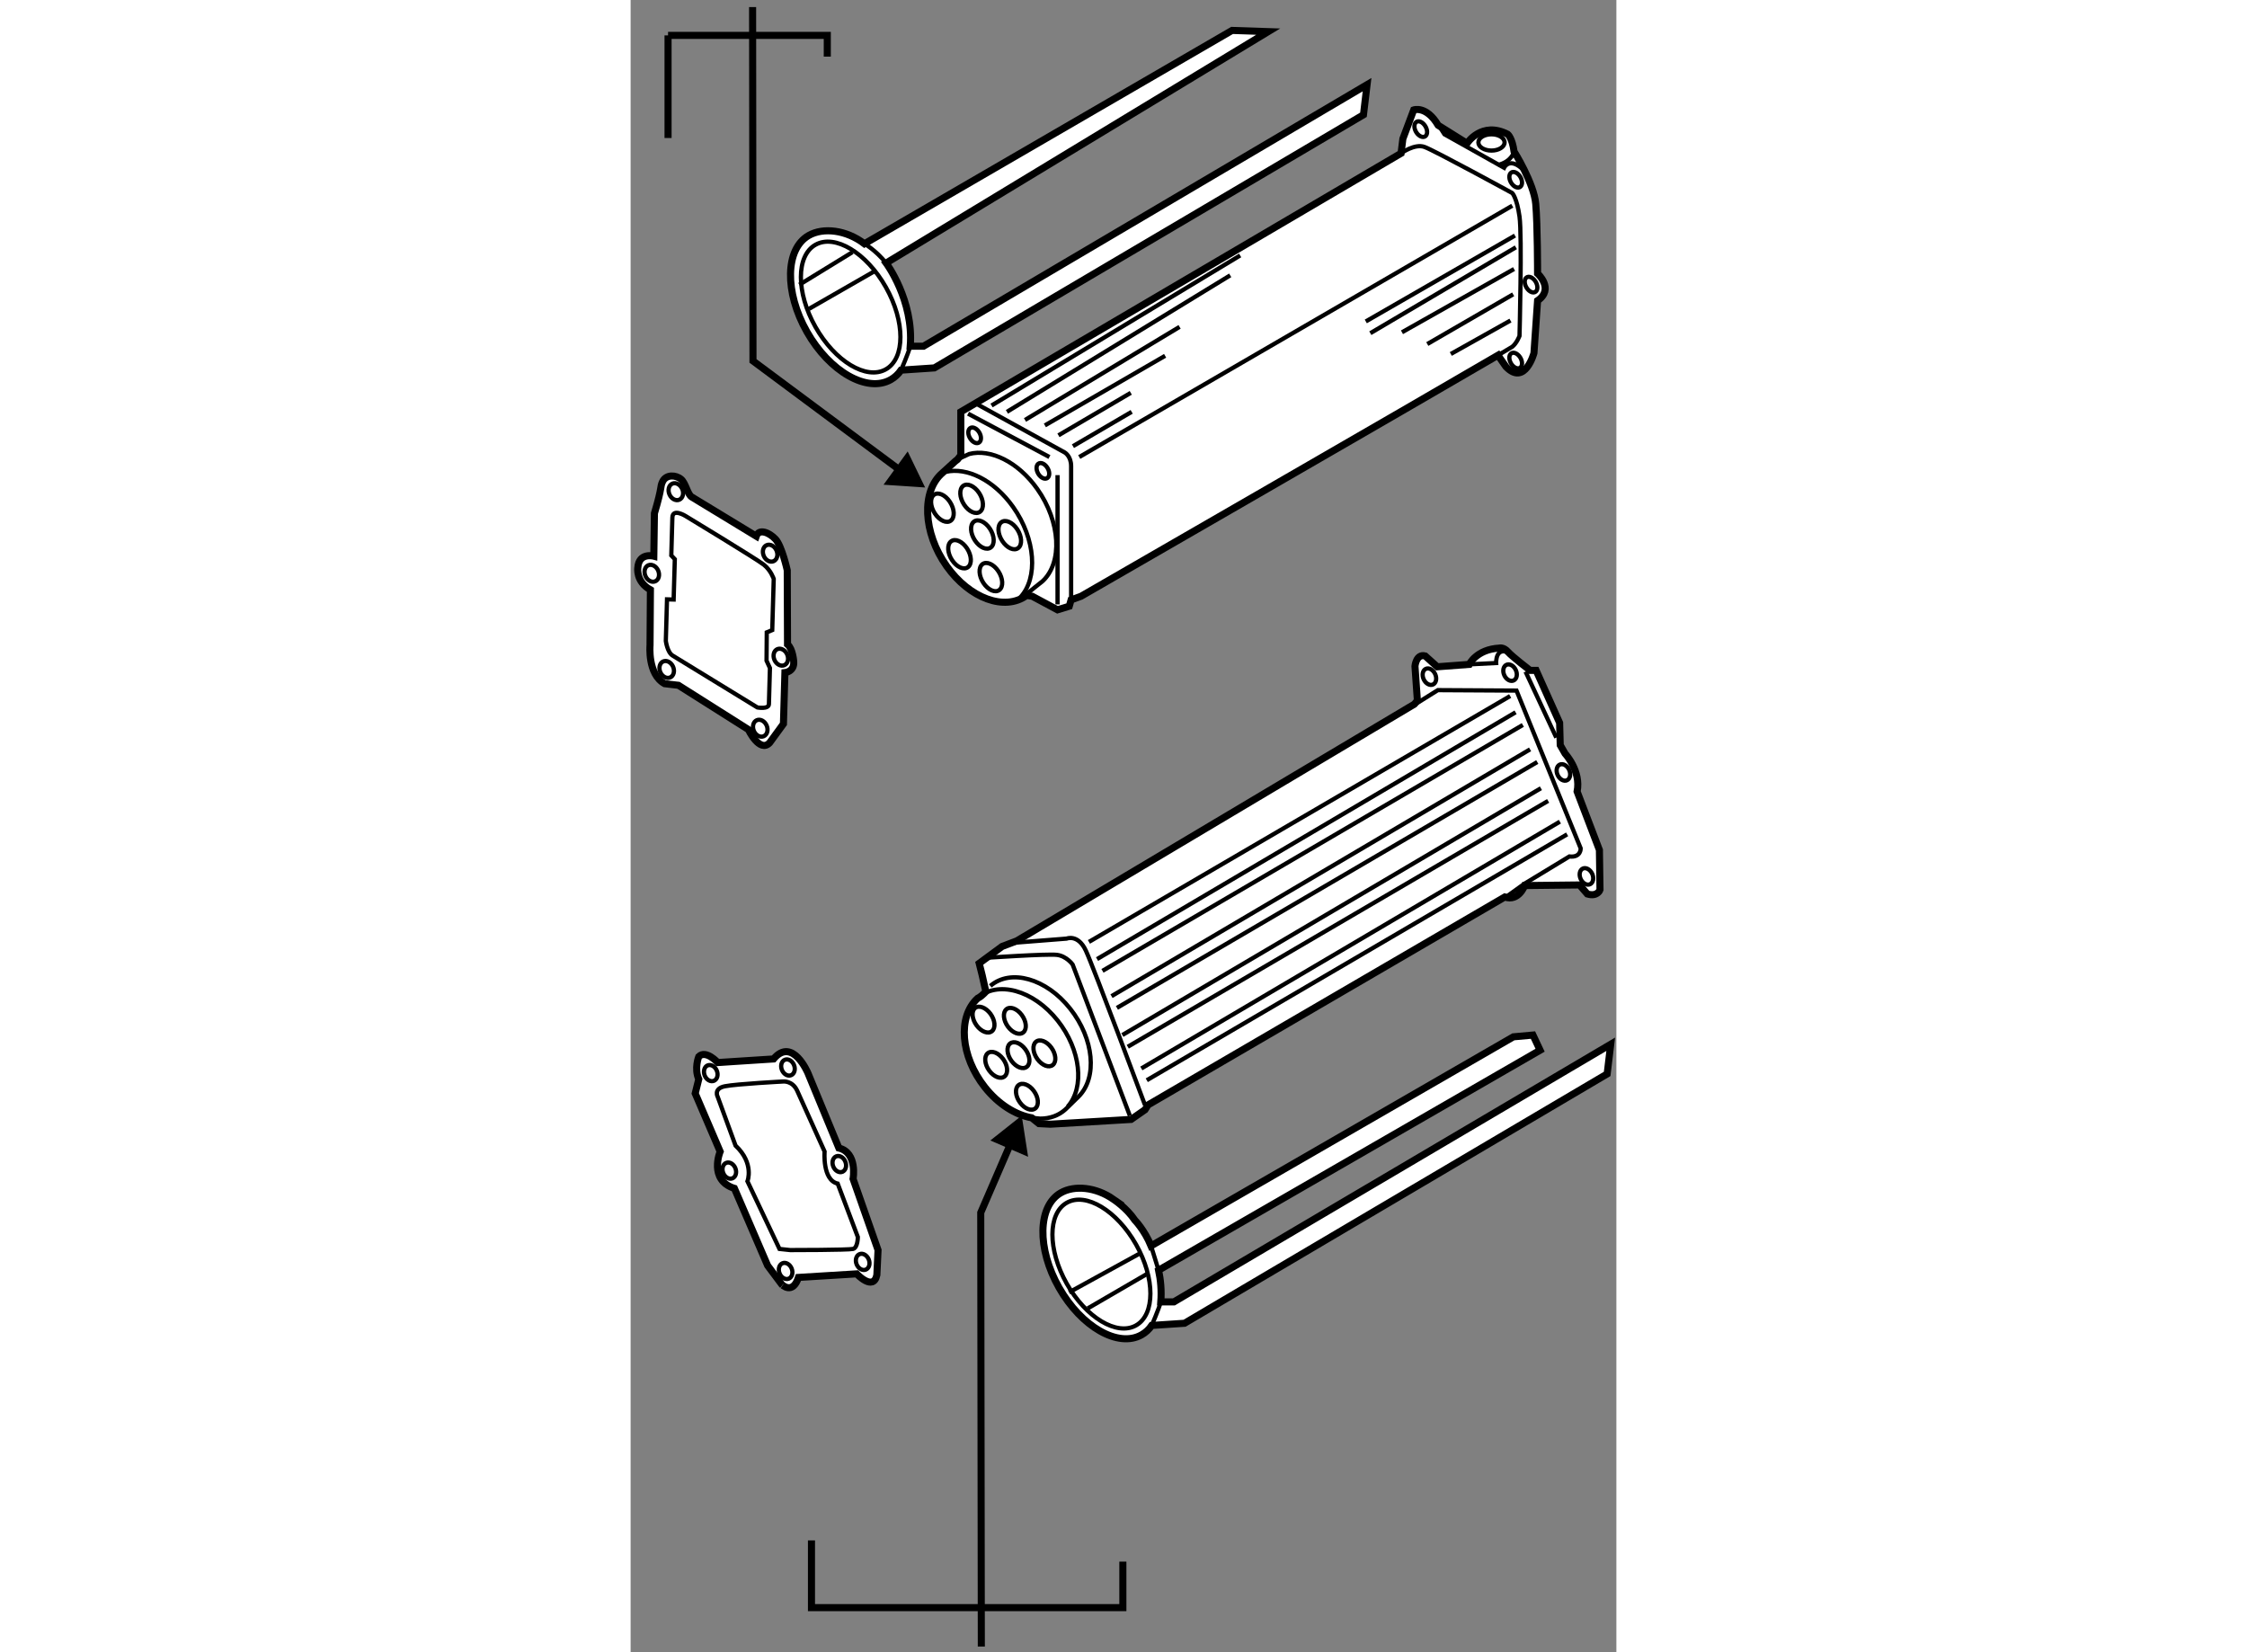 <?xml version="1.0" encoding="utf-8"?>
<!-- Generator: Adobe Illustrator 15.1.0, SVG Export Plug-In . SVG Version: 6.00 Build 0)  -->
<!DOCTYPE svg PUBLIC "-//W3C//DTD SVG 1.1//EN" "http://www.w3.org/Graphics/SVG/1.1/DTD/svg11.dtd">
<svg version="1.1" xmlns="http://www.w3.org/2000/svg" xmlns:xlink="http://www.w3.org/1999/xlink" x="0px" y="0px" width="244.8px"
	 height="180px" viewBox="166.472 10.899 69.646 116.731" enable-background="new 0 0 244.8 180" xml:space="preserve">
	
<rect x="166.472" y="10.899" width="69.646" height="116.731" fill="#808080" stroke="none"/>
	
<g><polyline fill="none" stroke="#000000" stroke-width="0.5" points="193.629,90.976 191.209,96.574 191.25,127.23 			"></polyline><polygon points="194.555,92.627 194.104,89.717 191.887,91.475 			"></polygon><polyline fill="none" stroke="#000000" stroke-width="0.5" points="179.25,119.73 179.25,124.48 201.25,124.48 201.25,121.23 		
				"></polyline></g><g><path fill="#FFFFFF" stroke="#000000" stroke-width="0.5" d="M191.438,81.094c-0.25,0.249-0.451,0.339-0.451,0.339
				c-1.434,1.304-1.203,4.112,0.514,6.281c0.955,1.206,2.172,1.959,3.311,2.161l0.508,0.409l0.809,0.041l5.705-0.338l0.979-0.683
				l0.215-0.34l25.205-14.69c0.979,0.341,1.406-0.809,1.406-0.809l3.873-0.043l0.555,0.639c0.725,0.212,0.893-0.298,0.893-0.298
				l-0.041-2.811l-1.576-4.13c0.297-1.448-0.85-2.682-0.85-2.682l-0.342-0.596l-0.043-1.576l-1.66-3.705h-0.426
				c0,0-1.277-0.979-1.576-1.32c-0.297-0.34-0.598-0.255-0.598-0.255c-1.617,0.085-2.127,1.15-2.127,1.15l-2.258,0.17l-0.852-0.766
				c-0.639-0.17-0.723,0.724-0.723,0.724l0.17,2.427l-0.213,0.256L193.75,77.375l-1.031,0.391l-1.619,1.192l0.213,0.855l0.256,1.146
				L191.438,81.094z"></path><path fill="none" stroke="#000000" stroke-width="0.3" d="M191.885,80.556c1.439-1.239,3.951-0.531,5.643,1.608
				c1.684,2.122,1.938,4.866,0.6,6.202c0,0-0.861,0.845-0.932,0.91c-0.49,0.447-1.115,0.657-1.793,0.655l-0.592-0.057"></path><path fill="none" stroke="#000000" stroke-width="0.3" d="M190.947,81.444c1.432-1.304,3.982-0.604,5.697,1.559
				c1.631,2.062,1.92,4.705,0.711,6.08"></path><path fill="none" stroke="#000000" stroke-width="0.3" d="M194.363,85.036c0.332,0.45,0.383,0.999,0.111,1.226
				c-0.268,0.229-0.756,0.049-1.088-0.402c-0.332-0.449-0.381-0.999-0.113-1.227C193.543,84.404,194.031,84.586,194.363,85.036z"></path><path fill="none" stroke="#000000" stroke-width="0.3" d="M196.193,84.909c0.332,0.451,0.383,0.999,0.113,1.227
				c-0.27,0.228-0.758,0.047-1.09-0.403c-0.33-0.45-0.381-0.999-0.111-1.227C195.373,84.277,195.861,84.458,196.193,84.909z"></path><path fill="none" stroke="#000000" stroke-width="0.3" d="M194.959,87.975c0.332,0.45,0.381,1,0.113,1.228
				c-0.27,0.225-0.758,0.047-1.088-0.403c-0.332-0.45-0.383-1.001-0.113-1.227C194.141,87.344,194.627,87.524,194.959,87.975z"></path><path fill="none" stroke="#000000" stroke-width="0.3" d="M192.787,85.717c0.332,0.451,0.383,0.999,0.111,1.228
				c-0.27,0.228-0.756,0.047-1.088-0.403c-0.33-0.45-0.381-0.998-0.111-1.227C191.967,85.086,192.455,85.268,192.787,85.717z"></path><path fill="none" stroke="#000000" stroke-width="0.3" d="M194.107,82.609c0.332,0.45,0.383,0.998,0.111,1.227
				c-0.268,0.229-0.756,0.047-1.088-0.403c-0.33-0.45-0.381-0.999-0.113-1.227C193.287,81.978,193.777,82.159,194.107,82.609z"></path><path fill="none" stroke="#000000" stroke-width="0.3" d="M191.893,82.522c0.332,0.451,0.383,1.002,0.113,1.227
				c-0.27,0.229-0.758,0.047-1.09-0.403c-0.33-0.447-0.381-0.998-0.111-1.226C191.074,81.896,191.563,82.076,191.893,82.522z"></path><path fill="none" stroke="#000000" stroke-width="0.3" d="M193.486,77.511l3.789-0.298c0,0,0.811-0.34,1.361,0.851
				c0.555,1.193,4.174,10.901,4.174,10.901"></path><path fill="none" stroke="#000000" stroke-width="0.3" d="M201.746,89.729l-4.045-10.686c0,0-0.426-0.596-1.105-0.681
				c-0.684-0.086-5.111,0.213-5.111,0.213"></path><path fill="none" stroke="#000000" stroke-width="0.3" d="M225.719,57.838l1.906-0.096c0,0-0.066-1.213,0.957-0.702"></path><ellipse transform="matrix(0.907 -0.421 0.421 0.907 -3.973 99.343)" fill="none" stroke="#000000" stroke-width="0.3" cx="222.914" cy="58.666" rx="0.446" ry="0.608"></ellipse><ellipse transform="matrix(0.908 -0.419 0.419 0.908 -3.378 101.253)" fill="none" stroke="#000000" stroke-width="0.3" cx="228.581" cy="58.309" rx="0.446" ry="0.608"></ellipse><ellipse transform="matrix(0.907 -0.421 0.421 0.907 -5.941 103.96)" fill="none" stroke="#000000" stroke-width="0.3" cx="232.381" cy="65.43" rx="0.446" ry="0.609"></ellipse><ellipse transform="matrix(0.907 -0.421 0.421 0.907 -8.883 105.329)" fill="none" stroke="#000000" stroke-width="0.3" cx="234.01" cy="72.775" rx="0.446" ry="0.609"></ellipse><path fill="none" stroke="#000000" stroke-width="0.3" d="M228.166,74.38l1.471-1.053l3.16-1.917
				c0.83,0.096,0.799-0.574,0.799-0.574l-4.535-11.146l-5.557-0.032l-1.533,0.958"></path><line fill="none" stroke="#000000" stroke-width="0.3" x1="198.852" y1="77.446" x2="228.613" y2="60.074"></line><line fill="none" stroke="#000000" stroke-width="0.3" x1="199.426" y1="78.66" x2="228.996" y2="61.224"></line><line fill="none" stroke="#000000" stroke-width="0.3" x1="199.809" y1="79.491" x2="229.508" y2="62.118"></line><line fill="none" stroke="#000000" stroke-width="0.3" x1="200.447" y1="81.279" x2="230.02" y2="63.842"></line><line fill="none" stroke="#000000" stroke-width="0.3" x1="200.83" y1="82.108" x2="230.529" y2="64.736"></line><line fill="none" stroke="#000000" stroke-width="0.3" x1="201.215" y1="84.025" x2="230.785" y2="66.588"></line><line fill="none" stroke="#000000" stroke-width="0.3" x1="201.596" y1="84.854" x2="231.295" y2="67.483"></line><line fill="none" stroke="#000000" stroke-width="0.3" x1="202.555" y1="86.387" x2="232.127" y2="68.951"></line><line fill="none" stroke="#000000" stroke-width="0.3" x1="202.939" y1="87.22" x2="232.639" y2="69.846"></line><line fill="none" stroke="#000000" stroke-width="0.3" x1="229.699" y1="58.35" x2="231.871" y2="63.012"></line></g><g><path fill="#FFFFFF" stroke="#000000" stroke-width="0.5" d="M227.867,36.163l0.447,0.64c1.342,1.404,1.98-0.959,1.98-0.959
				l0.256-3.704c1.211-0.831,0-1.916,0-1.916s0-3.449-0.129-4.918c-0.127-1.469-1.533-3.705-1.533-3.705
				c-0.127-0.958-0.445-1.214-0.445-1.214c-1.854-0.958-2.875,0.639-2.875,0.639l-2.043-1.277c-0.832-1.406-1.725-1.086-1.725-1.086
				l-0.768,2.044l-0.127,1.022l-31.104,18.266v3.066l-0.23,0.295c-0.053,0.038-0.104,0.079-0.156,0.122
				c-0.088,0.072-0.898,0.818-0.898,0.818c-1.521,1.281-1.393,4.236,0.283,6.601c1.629,2.297,4.115,3.192,5.65,2.069l0.396,0.059
				l1.787,0.958l0.83-0.254l0.129-0.447l0.703-0.256c0,0,24.212-13.952,29.468-17.033L227.867,36.163z"></path><path fill="none" stroke="#000000" stroke-width="0.3" d="M227.765,35.992c0.609-0.357,0.964-0.568,0.997-0.594
				c0.32-0.255,0.512-0.767,0.512-0.767s0.189-7.089,0-8.431c-0.191-1.342-0.512-1.661-0.512-1.661s-5.492-3.001-6.197-3.257
				c-0.701-0.256-1.658,0.447-1.658,0.447"></path><path fill="none" stroke="#000000" stroke-width="0.3" d="M194.271,53.025c0.295-0.268,1.305-1.063,1.305-1.063
				c1.424-1.318,1.268-4.205-0.375-6.521c-1.357-1.915-3.313-2.855-4.813-2.466l-0.586,0.27"></path><path fill="none" stroke="#000000" stroke-width="0.3" d="M188.74,44.237c1.494-0.351,3.416,0.59,4.754,2.479
				c1.594,2.25,1.789,5.033,0.496,6.402"></path><path fill="none" stroke="#000000" stroke-width="0.3" d="M191.855,48.251c0.33,0.503,0.361,1.096,0.07,1.323
				c-0.293,0.229-0.799,0.006-1.129-0.497c-0.332-0.502-0.363-1.094-0.07-1.322C191.018,47.527,191.523,47.749,191.855,48.251z"></path><path fill="none" stroke="#000000" stroke-width="0.3" d="M189.029,46.356c0.332,0.503,0.363,1.096,0.07,1.323
				c-0.291,0.228-0.797,0.005-1.129-0.498c-0.332-0.502-0.361-1.094-0.07-1.321C188.193,45.632,188.697,45.854,189.029,46.356z"></path><path fill="none" stroke="#000000" stroke-width="0.3" d="M191.094,45.728c0.33,0.502,0.363,1.095,0.068,1.323
				c-0.291,0.228-0.797,0.006-1.129-0.498c-0.33-0.501-0.361-1.094-0.07-1.322C190.256,45.003,190.762,45.226,191.094,45.728z"></path><path fill="none" stroke="#000000" stroke-width="0.3" d="M191.084,41.417c0.18,0.275,0.189,0.606,0.02,0.736
				c-0.168,0.132-0.449,0.014-0.631-0.262c-0.182-0.275-0.191-0.605-0.023-0.736C190.617,41.024,190.902,41.142,191.084,41.417z"></path><path fill="none" stroke="#000000" stroke-width="0.3" d="M195.904,43.928c0.184,0.275,0.191,0.605,0.023,0.736
				c-0.17,0.131-0.453,0.014-0.633-0.262c-0.182-0.275-0.191-0.606-0.021-0.736C195.441,43.536,195.725,43.653,195.904,43.928z"></path><path fill="none" stroke="#000000" stroke-width="0.3" d="M229.311,36.136c0.18,0.275,0.189,0.605,0.02,0.736
				c-0.168,0.131-0.451,0.014-0.633-0.261c-0.18-0.275-0.191-0.605-0.021-0.736C228.844,35.743,229.129,35.86,229.311,36.136z"></path><path fill="none" stroke="#000000" stroke-width="0.3" d="M230.395,30.771c0.18,0.275,0.189,0.605,0.021,0.735
				c-0.168,0.132-0.451,0.015-0.631-0.262c-0.182-0.274-0.191-0.605-0.023-0.735C229.93,30.378,230.213,30.496,230.395,30.771z"></path><path fill="none" stroke="#000000" stroke-width="0.3" d="M229.311,23.362c0.18,0.276,0.189,0.606,0.02,0.736
				c-0.168,0.132-0.451,0.014-0.633-0.261c-0.18-0.276-0.191-0.605-0.021-0.736C228.844,22.97,229.129,23.087,229.311,23.362z"></path><path fill="none" stroke="#000000" stroke-width="0.3" d="M222.602,19.786c0.182,0.275,0.191,0.605,0.023,0.736
				c-0.168,0.131-0.453,0.014-0.635-0.261c-0.182-0.276-0.189-0.606-0.02-0.736C222.139,19.393,222.422,19.51,222.602,19.786z"></path><path fill="none" stroke="#000000" stroke-width="0.3" d="M193.789,48.295c0.33,0.502,0.363,1.095,0.07,1.322
				c-0.293,0.229-0.797,0.006-1.129-0.497c-0.33-0.502-0.361-1.094-0.07-1.321C192.951,47.571,193.459,47.793,193.789,48.295z"></path><path fill="none" stroke="#000000" stroke-width="0.3" d="M192.455,51.259c0.332,0.503,0.363,1.095,0.07,1.322
				c-0.291,0.228-0.797,0.006-1.129-0.497c-0.332-0.502-0.361-1.095-0.07-1.323C191.619,50.534,192.125,50.757,192.455,51.259z"></path><path fill="none" stroke="#000000" stroke-width="0.3" d="M190.24,49.644c0.33,0.503,0.363,1.095,0.068,1.322
				c-0.289,0.228-0.797,0.006-1.127-0.496c-0.332-0.503-0.363-1.095-0.07-1.322C189.402,48.919,189.908,49.142,190.24,49.644z"></path><line fill="none" stroke="#000000" stroke-width="0.3" x1="198.168" y1="43.189" x2="228.762" y2="25.433"></line><path fill="none" stroke="#000000" stroke-width="0.3" d="M190.887,39.42l6.26,3.449c0,0,0.447,0.256,0.447,0.958
				c0,0.702,0,9.453,0,9.453"></path><line fill="none" stroke="#000000" stroke-width="0.3" x1="196.635" y1="53.6" x2="196.635" y2="44.467"></line><line fill="none" stroke="#000000" stroke-width="0.3" x1="190.313" y1="40.124" x2="196.061" y2="43.189"></line><line fill="none" stroke="#000000" stroke-width="0.3" x1="191.973" y1="39.549" x2="209.537" y2="28.947"></line><line fill="none" stroke="#000000" stroke-width="0.3" x1="193.059" y1="39.996" x2="208.834" y2="30.352"></line><line fill="none" stroke="#000000" stroke-width="0.3" x1="194.336" y1="40.57" x2="205.258" y2="33.992"></line><line fill="none" stroke="#000000" stroke-width="0.3" x1="195.74" y1="40.954" x2="204.236" y2="36.036"></line><line fill="none" stroke="#000000" stroke-width="0.3" x1="196.699" y1="41.656" x2="201.809" y2="38.654"></line><line fill="none" stroke="#000000" stroke-width="0.3" x1="197.723" y1="42.423" x2="201.873" y2="39.996"></line><line fill="none" stroke="#000000" stroke-width="0.3" x1="218.414" y1="33.609" x2="228.953" y2="27.542"></line><line fill="none" stroke="#000000" stroke-width="0.3" x1="218.734" y1="34.439" x2="229.016" y2="28.372"></line><line fill="none" stroke="#000000" stroke-width="0.3" x1="220.969" y1="34.375" x2="228.889" y2="29.905"></line><line fill="none" stroke="#000000" stroke-width="0.3" x1="222.758" y1="35.206" x2="228.826" y2="31.693"></line><line fill="none" stroke="#000000" stroke-width="0.3" x1="224.42" y1="35.908" x2="228.635" y2="33.544"></line><ellipse fill="none" stroke="#000000" stroke-width="0.3" cx="227.293" cy="20.962" rx="0.926" ry="0.575"></ellipse><path fill="none" stroke="#000000" stroke-width="0.3" d="M223.396,19.494l0.574,0.894l4.215,2.363c0,0,0.385-0.83,1.406,0.192"></path><path fill="none" stroke="#000000" stroke-width="0.3" d="M228.889,21.602c0,0-0.127,0.703-1.148,0.958"></path></g><g><polyline fill="none" stroke="#000000" stroke-width="0.5" points="186.154,44.603 175.117,36.399 175.09,11.399 		"></polyline><polygon points="184.341,45.145 187.279,45.341 186.047,42.794 		"></polygon><polyline fill="none" stroke="#000000" stroke-width="0.5" points="180.367,14.899 180.367,13.399 169.117,13.399 		"></polyline><line fill="none" stroke="#000000" stroke-width="0.5" x1="169.117" y1="20.649" x2="169.117" y2="13.399"></line></g>



	
<g><path fill="#FFFFFF" stroke="#000000" stroke-width="0.5" d="M178.332,101.151l4.111-0.253c0,0,1.174,1.257,1.426,0.084
				l0.084-1.763l-1.764-5.031c0,0,0.336-1.844-1.004-2.18l-2.182-5.285c0,0-1.09-2.601-2.432-1.008l-3.943,0.254
				c0,0-0.838-0.924-1.342-0.42c0,0-0.336,0.838,0,1.594l-0.25,1.007l1.762,4.109c0,0-0.84,2.013,1.006,2.6l2.348,5.452l1.006,1.343
				C177.158,101.654,177.914,102.41,178.332,101.151z"></path><path fill="none" stroke="#000000" stroke-width="0.3" d="M176.99,99.138l-2.264-4.78c0,0,0.504-1.261-0.84-2.519l-1.258-3.438
				c0,0-0.334-0.587,0.504-0.756c0.84-0.166,4.111-0.336,4.111-0.336s0.67-0.082,1.006,0.671c0.334,0.756,1.928,4.279,1.928,4.279
				s-0.168,2.013,0.924,2.264l1.424,3.773c0,0,0,0.756-0.336,0.841c-0.332,0.082-4.443,0.082-4.443,0.082L176.99,99.138z"></path><ellipse transform="matrix(0.926 -0.376 0.376 0.926 -19.415 73.218)" fill="none" stroke="#000000" stroke-width="0.3" cx="177.704" cy="86.304" rx="0.461" ry="0.589"></ellipse><path fill="none" stroke="#000000" stroke-width="0.3" d="M172.561,86.542c0.123,0.3,0.031,0.621-0.205,0.718
				c-0.234,0.096-0.525-0.07-0.648-0.368c-0.121-0.3-0.031-0.624,0.205-0.721C172.148,86.078,172.438,86.241,172.561,86.542z"></path><ellipse transform="matrix(0.926 -0.376 0.376 0.926 -22.463 72.194)" fill="none" stroke="#000000" stroke-width="0.3" cx="173.56" cy="93.594" rx="0.461" ry="0.589"></ellipse><ellipse transform="matrix(0.927 -0.375 0.375 0.927 -24.791 73.971)" fill="none" stroke="#000000" stroke-width="0.3" cx="177.44" cy="100.607" rx="0.46" ry="0.587"></ellipse><ellipse transform="matrix(0.926 -0.377 0.377 0.926 -24.262 76.229)" fill="none" stroke="#000000" stroke-width="0.3" cx="182.893" cy="100.188" rx="0.462" ry="0.589"></ellipse><path fill="none" stroke="#000000" stroke-width="0.3" d="M181.641,92.969c0.125,0.298,0.031,0.618-0.203,0.718
				c-0.236,0.096-0.527-0.07-0.648-0.371c-0.123-0.3-0.031-0.621,0.205-0.718C181.229,92.502,181.52,92.668,181.641,92.969z"></path></g><g><path fill="#FFFFFF" stroke="#000000" stroke-width="0.5" d="M169.85,59.316l4.938,3.123c0,0,0.803,1.685,1.506,0.938l0.975-1.336
				l0.104-3.618c0,0,0.684-0.065,0.621-0.792c0,0-0.061-0.896-0.436-1.205l-0.02-5.24c0,0-0.379-1.715-0.832-2.196
				c-0.455-0.482-1.17-0.758-1.357-0.209c0,0-4.529-2.751-4.563-2.772c-0.287-0.174-0.426-0.972-0.74-1.242
				c-0.371-0.322-1.066-0.363-1.316,0.16c-0.195,0.405,0.01,0.276-0.576,2.242l-0.043,3.023c0,0-1.059-0.286-1.131,0.82
				c0,0-0.156,0.974,0.891,1.559l-0.027,3.918c0,0-0.186,2.04,1.029,2.713L169.85,59.316z"></path><path fill="none" stroke="#000000" stroke-width="0.3" d="M169.441,57.216l5.986,3.665c0,0,0.805,0.15,0.816-0.232
				c0.01-0.383,0.072-2.554,0.072-2.554l-0.24-0.519l0.016-2.001l0.387-0.159l0.105-3.618c0,0-0.197-0.602-0.697-1
				c-0.5-0.397-5.525-3.438-5.525-3.438s-0.92-0.579-0.939,0.102s-0.076,2.681-0.076,2.681l0.248,0.263l-0.082,2.851l-0.469-0.013
				l-0.084,2.937C168.959,56.181,169.064,56.993,169.441,57.216z"></path><ellipse transform="matrix(0.915 -0.404 0.404 0.915 -3.968 72.427)" fill="none" stroke="#000000" stroke-width="0.3" cx="169.624" cy="45.615" rx="0.49" ry="0.618"></ellipse><ellipse transform="matrix(0.915 -0.404 0.404 0.915 -5.121 75.543)" fill="none" stroke="#000000" stroke-width="0.3" cx="176.275" cy="49.895" rx="0.489" ry="0.617"></ellipse><path fill="none" stroke="#000000" stroke-width="0.3" d="M177.531,57.132c0.137,0.313,0.049,0.654-0.197,0.762
				c-0.248,0.109-0.561-0.055-0.699-0.367c-0.135-0.312-0.047-0.653,0.199-0.763C177.082,56.656,177.393,56.821,177.531,57.132z"></path><ellipse transform="matrix(0.915 -0.403 0.403 0.915 -10.213 76.122)" fill="none" stroke="#000000" stroke-width="0.3" cx="175.663" cy="62.315" rx="0.49" ry="0.617"></ellipse><ellipse transform="matrix(0.915 -0.403 0.403 0.915 -9.101 73.104)" fill="none" stroke="#000000" stroke-width="0.3" cx="169.052" cy="58.164" rx="0.49" ry="0.617"></ellipse><path fill="none" stroke="#000000" stroke-width="0.3" d="M168.416,51.205c0.137,0.313,0.049,0.654-0.199,0.762
				c-0.248,0.11-0.559-0.054-0.695-0.366c-0.139-0.312-0.051-0.654,0.195-0.763C167.967,50.729,168.279,50.894,168.416,51.205z"></path></g>



	
<g><path fill="#FFFFFF" stroke="#000000" stroke-width="0.5" d="M202.104,97.113c0,0,0.67,0.682,1.137,1.809l25.6-14.77l1.383-0.125
					l0.504,1.071l-26.953,15.543c0.146,0.689,0.217,1.445,0.156,2.239h0.922l30.865-18.203l-0.252,2.096l-29.859,17.616l-2.318,0.154
					c-0.189,0.277-0.43,0.503-0.715,0.662c-1.645,0.937-4.256-0.555-5.83-3.326c-1.574-2.772-1.516-5.776,0.129-6.71
					c0.959-0.545,2.469-0.406,3.705,0.458C200.576,95.627,201.496,96.211,202.104,97.113z"></path><path fill="none" stroke="#000000" stroke-width="0.3" d="M202.182,98.822c1.352,2.396,1.352,4.954-0.002,5.718
					c-1.354,0.765-3.545-0.557-4.895-2.95s-1.35-4.953,0.002-5.715C198.641,95.11,200.83,96.433,202.182,98.822z"></path><path fill="none" stroke="#000000" stroke-width="0.3" d="M203.287,104.543c0,0,0.473-1.077,0.643-1.663"></path><line fill="none" stroke="#000000" stroke-width="0.3" x1="203.24" y1="98.922" x2="203.773" y2="100.641"></line><line fill="none" stroke="#000000" stroke-width="0.3" x1="202.482" y1="99.439" x2="197.449" y2="102.206"></line><line fill="none" stroke="#000000" stroke-width="0.3" x1="202.984" y1="100.887" x2="198.77" y2="103.338"></line></g><g><path fill="#FFFFFF" stroke="#000000" stroke-width="0.5" d="M185.578,37.05c-0.195,0.28-0.436,0.508-0.727,0.673
				c-1.67,0.949-4.32-0.563-5.92-3.377c-1.598-2.814-1.541-5.865,0.131-6.814c1.018-0.579,2.643-0.398,3.93,0.59l25.975-15.074
				l2.553,0.085l-26.994,16.35c0,0,1.959,2.639,1.703,5.876h0.936l31.338-18.479l-0.254,2.128l-30.316,17.884L185.578,37.05z"></path><ellipse transform="matrix(0.871 -0.492 0.492 0.871 7.461 93.685)" fill="none" stroke="#000000" stroke-width="0.3" cx="181.969" cy="32.647" rx="2.855" ry="5.052"></ellipse><path fill="none" stroke="#000000" stroke-width="0.3" d="M182.992,28.122c0,0,0.768,0.425,1.533,1.362"></path><line fill="none" stroke="#000000" stroke-width="0.3" x1="178.393" y1="31.017" x2="182.141" y2="28.717"></line><line fill="none" stroke="#000000" stroke-width="0.3" x1="179.074" y1="32.72" x2="183.672" y2="30.08"></line><path fill="none" stroke="#000000" stroke-width="0.3" d="M185.578,37.05c0,0,0.48-1.094,0.65-1.69"></path></g>


</svg>